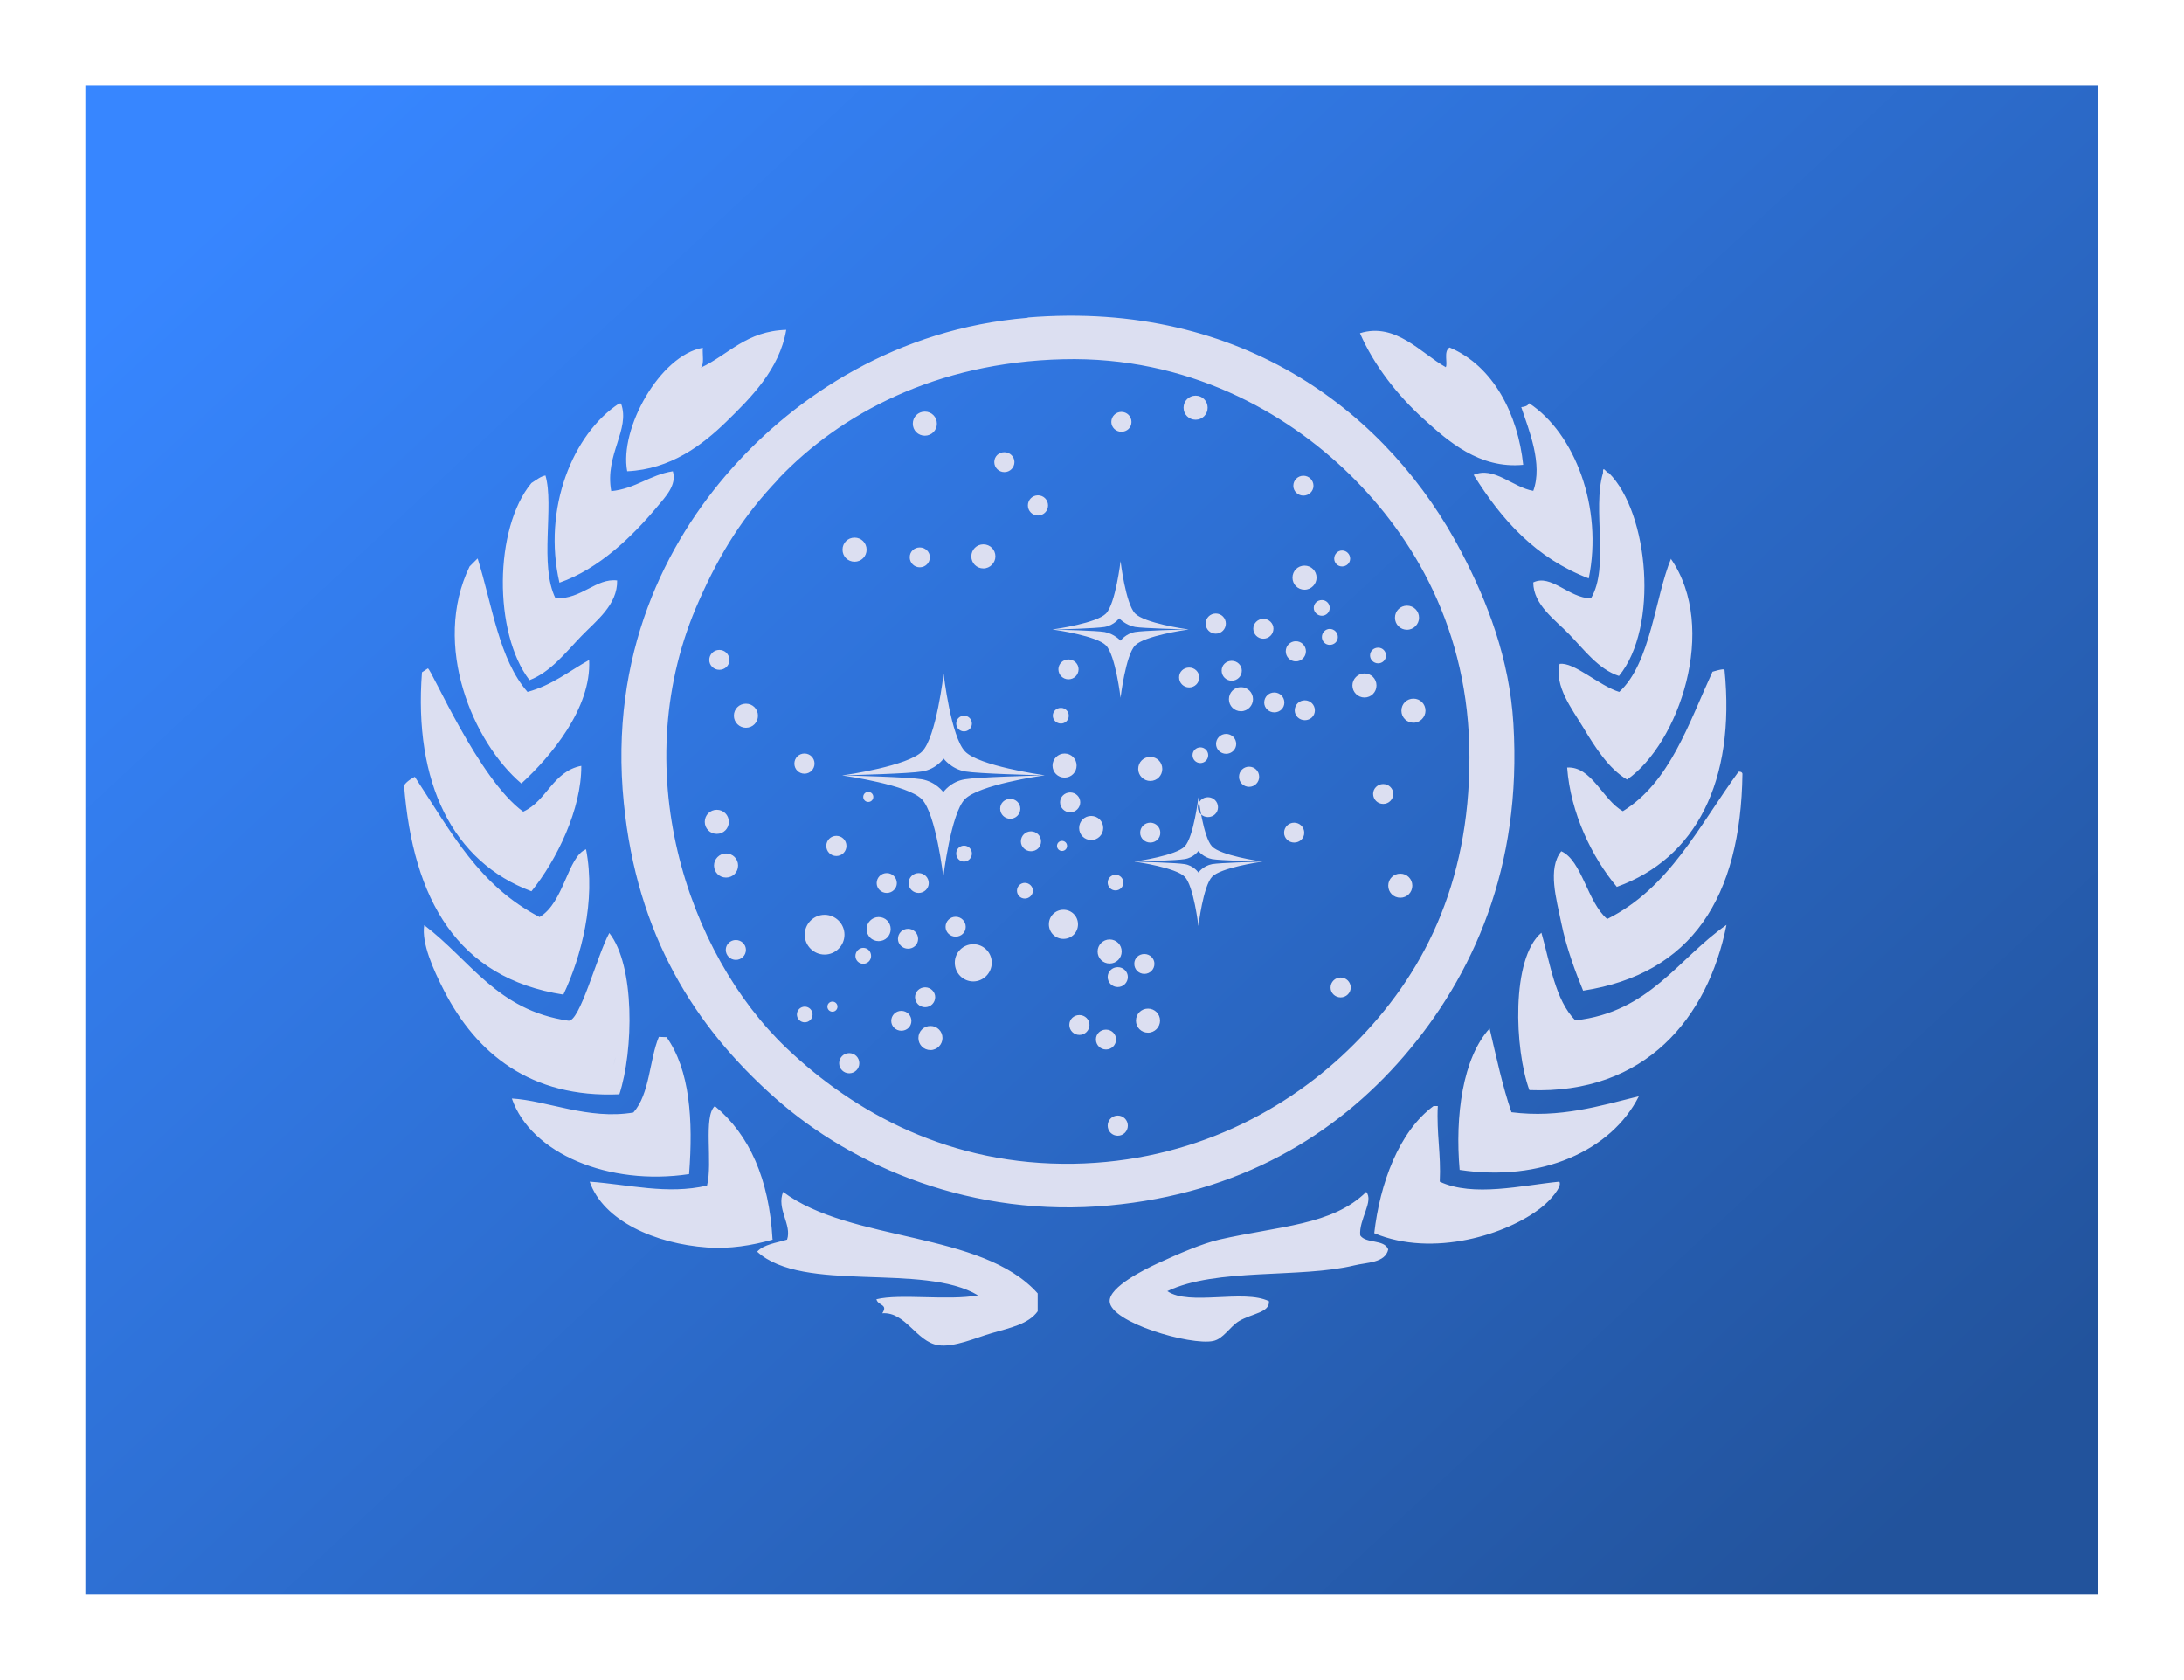 <?xml version="1.0" encoding="UTF-8"?>
<!DOCTYPE svg PUBLIC "-//W3C//DTD SVG 1.1//EN" "http://www.w3.org/Graphics/SVG/1.1/DTD/svg11.dtd">
<!-- Creator: CorelDRAW X5 -->
<svg xmlns="http://www.w3.org/2000/svg" xml:space="preserve" width="78mm" height="60mm" style="shape-rendering:geometricPrecision; text-rendering:geometricPrecision; image-rendering:optimizeQuality; fill-rule:evenodd; clip-rule:evenodd" viewBox="0 0 7800 6000" xmlns:xlink="http://www.w3.org/1999/xlink">
 <defs>
  <style type="text/css">
   <![CDATA[
    .fil1 {fill:#DCDFF1}
    .fil0 {fill:url(#id0)}
   ]]>
  </style>
  <linearGradient id="id0" gradientUnits="userSpaceOnUse" x1="1318.94" y1="225.12" x2="6478.38" y2="5774.74">
   <stop offset="0" style="stop-color:#3786FF"/>
   <stop offset="1" style="stop-color:#22539C"/>
  </linearGradient>
 </defs>
 <g id="Ebene_x0020_1">
  <rect class="fil0" x="305" y="304" width="7188" height="5391"/>
  <path class="fil1" d="M2781 1710c-126,132 -208,262 -284,434 -266,594 -44,1261 313,1600 244,232 585,419 1024,412 421,-7 766,-190 1002,-427 243,-243 412,-566 412,-1024 0,-459 -203,-790 -427,-1010 -230,-225 -581,-423 -1024,-412 -455,11 -796,195 -1017,427zm889 -576c773,-63 1294,348 1550,839 92,176 171,379 185,612 31,512 -144,900 -391,1187 -245,284 -588,490 -1052,533 -486,45 -913,-135 -1194,-384 -290,-257 -493,-584 -540,-1052 -54,-532 152,-933 384,-1194 231,-261 592,-502 1059,-540zm1493 178c9,-13 -9,-57 14,-71 157,66 244,239 263,419 -156,15 -268,-84 -356,-164 -92,-83 -177,-191 -227,-306 128,-40 219,73 306,121zm512 754c-189,-72 -312,-209 -412,-370 73,-32 140,45 213,57 35,-96 -16,-218 -43,-299 13,-1 24,-5 28,-14 163,107 265,373 213,626zm107 348c-74,-24 -125,-95 -178,-149 -50,-52 -128,-105 -128,-185 64,-31 127,56 206,57 67,-112 4,-317 43,-448 -1,-30 11,0 21,0 143,143 179,551 36,725zm185 -419c172,248 28,661 -156,789 -65,-38 -114,-115 -156,-185 -41,-68 -104,-148 -85,-228 51,-8 141,78 213,100 113,-103 128,-340 185,-476zm-192 1173c-90,-107 -166,-265 -178,-427 88,-5 127,116 199,156 168,-104 234,-311 320,-498 0,0 41,-13 43,-7 40,398 -103,674 -384,775zm434 -412c8,-1 13,2 14,7 -6,442 -181,715 -569,775 -26,-63 -60,-153 -78,-242 -17,-84 -50,-194 0,-256 74,33 93,182 164,242 222,-110 329,-335 469,-526zm-43 547c-66,332 -290,606 -704,590 -53,-145 -66,-470 43,-562 32,112 49,240 121,313 265,-29 367,-221 540,-341zm-846 370c24,102 46,206 78,299 173,22 317,-23 455,-57 -98,195 -350,307 -640,263 -17,-193 11,-400 107,-505zm-199 277c5,0 9,0 14,0 -5,97 12,173 7,270 120,56 293,13 427,0 12,17 -34,69 -64,92 -122,97 -387,180 -597,92 20,-175 87,-363 213,-455zm-242 306c29,33 -27,100 -21,156 20,30 86,13 100,50 -11,49 -77,46 -121,57 -194,47 -493,8 -668,92 79,54 273,-8 363,36 3,41 -60,43 -107,71 -33,20 -55,63 -92,71 -81,17 -368,-66 -370,-142 -1,-52 126,-114 171,-135 76,-35 160,-71 220,-85 215,-49 405,-51 526,-171zm-2083 0c242,182 710,139 910,363 0,21 0,43 0,64 -33,46 -99,59 -164,78 -56,16 -135,52 -192,43 -78,-13 -116,-120 -199,-114 22,-33 -15,-26 -21,-50 85,-21 256,6 363,-14 -197,-118 -625,-6 -789,-156 24,-26 68,-31 107,-43 18,-54 -39,-109 -14,-171zm-36 171c-75,21 -154,34 -235,28 -183,-13 -370,-94 -419,-235 140,10 277,47 419,14 21,-81 -14,-247 28,-284 124,103 194,261 206,476zm-380 -724c84,118 96,296 81,490 -286,43 -565,-73 -633,-270 125,7 273,77 434,50 59,-66 57,-188 91,-270l27 1zm-865 -399c166,126 260,304 514,341 41,9 103,-232 147,-313 92,116 87,419 36,576 -317,14 -511,-146 -626,-370 -39,-76 -81,-170 -71,-234zm682 476c-14,62 5,-21 0,0l0 0zm-715 -1005c131,199 228,387 445,500 88,-52 100,-216 166,-242 36,185 -18,386 -81,519 -379,-59 -537,-340 -569,-747 11,-18 39,-31 39,-31zm388 123c84,-39 104,-143 206,-163 1,155 -88,337 -178,448 -282,-105 -421,-389 -391,-782l21 -14c11,-2 181,397 341,512zm-164 -903c52,166 76,360 178,476 88,-24 148,-74 220,-114 9,172 -138,346 -242,441 -172,-146 -321,-493 -185,-775l28 -28zm242 -297c32,110 -23,320 36,439 94,3 145,-73 220,-64 2,87 -75,144 -128,199 -55,57 -109,128 -185,157 -129,-168 -127,-543 7,-704 22,-14 32,-23 50,-27zm270 -257c34,94 -59,182 -35,313 88,-9 137,-58 220,-71 15,49 -26,91 -57,128 -87,104 -207,221 -348,270 -61,-265 48,-532 213,-640 2,0 5,0 7,0zm590 -263c-24,141 -127,243 -213,327 -86,84 -200,171 -355,178 -29,-152 117,-414 270,-441 -2,24 6,58 -7,71 100,-47 162,-131 306,-135zm-203 1179c0,20 -16,35 -36,35 -20,0 -36,-16 -36,-35 0,-20 16,-36 36,-36 20,0 36,16 36,36zm102 199c0,24 -19,43 -43,43 -23,0 -43,-19 -43,-43 0,-24 19,-43 43,-43 24,0 43,19 43,43zm-104 379c0,24 -19,43 -43,43 -24,0 -43,-19 -43,-43 0,-24 19,-43 43,-43 24,0 43,19 43,43zm33 156c0,24 -19,43 -43,43 -24,0 -43,-19 -43,-43 0,-23 19,-43 43,-43 24,0 43,19 43,43zm28 301c0,20 -16,36 -36,36 -20,0 -36,-16 -36,-36 0,-19 16,-35 36,-35 20,0 36,16 36,35zm431 -1429c0,24 -19,43 -43,43 -24,0 -43,-19 -43,-43 0,-24 19,-43 43,-43 24,0 43,19 43,43zm460 24c0,23 -19,43 -43,43 -24,0 -43,-19 -43,-43 0,-24 19,-43 43,-43 24,0 43,19 43,43zm1147 76c0,23 -19,43 -43,43 -24,0 -43,-19 -43,-43 0,-24 19,-43 43,-43 24,0 43,19 43,43zm-389 -607c0,24 -19,43 -43,43 -24,0 -43,-19 -43,-43 0,-24 19,-43 43,-43 24,0 43,19 43,43zm-967 57c0,24 -19,43 -43,43 -24,0 -43,-19 -43,-43 0,-24 19,-43 43,-43 24,0 43,19 43,43zm277 137c0,20 -16,36 -36,36 -20,0 -36,-16 -36,-36 0,-20 16,-35 36,-35 20,0 36,16 36,35zm120 155c0,20 -16,36 -36,36 -20,0 -36,-16 -36,-36 0,-20 16,-36 36,-36 20,0 36,16 36,36zm1006 366c0,16 -13,28 -28,28 -16,0 -29,-13 -29,-28 0,-16 13,-28 29,-28 16,0 28,13 28,28zm29 104c0,16 -13,28 -29,28 -16,0 -28,-13 -28,-28 0,-16 13,-29 28,-29 16,0 29,13 29,29zm-737 -768c0,20 -16,35 -36,35 -20,0 -36,-16 -36,-35 0,-20 16,-36 36,-36 20,0 36,16 36,36zm-720 483c0,20 -16,36 -36,36 -20,0 -36,-16 -36,-36 0,-20 16,-35 36,-35 20,0 36,16 36,35zm1057 237c0,20 -16,36 -36,36 -20,0 -36,-16 -36,-36 0,-20 16,-36 36,-36 20,0 36,16 36,36zm170 18c0,20 -16,36 -36,36 -20,0 -36,-16 -36,-36 0,-19 16,-35 36,-35 20,0 36,16 36,35zm116 81c0,20 -16,36 -36,36 -20,0 -36,-16 -36,-36 0,-20 16,-36 36,-36 20,0 36,16 36,36zm27 -591c0,19 -16,35 -36,35 -20,0 -36,-16 -36,-35 0,-20 16,-36 36,-36 20,0 36,16 36,36zm-1510 1583c0,24 -19,43 -43,43 -24,0 -43,-19 -43,-43 0,-23 19,-43 43,-43 24,0 43,19 43,43zm185 389c0,23 -19,43 -43,43 -24,0 -43,-19 -43,-43 0,-24 19,-43 43,-43 24,0 43,19 43,43zm777 -62c0,23 -19,43 -43,43 -24,0 -43,-19 -43,-43 0,-24 19,-43 43,-43 24,0 43,19 43,43zm-137 -247c0,24 -19,43 -43,43 -24,0 -43,-19 -43,-43 0,-23 19,-43 43,-43 24,0 43,19 43,43zm469 -901c0,23 -19,43 -43,43 -24,0 -43,-19 -43,-43 0,-24 19,-43 43,-43 24,0 43,19 43,43zm-630 237c0,24 -19,43 -43,43 -24,0 -43,-19 -43,-43 0,-23 19,-43 43,-43 24,0 43,19 43,43zm95 223c0,24 -19,43 -43,43 -24,0 -43,-19 -43,-43 0,-24 19,-43 43,-43 24,0 43,19 43,43zm211 -211c0,24 -19,43 -43,43 -23,0 -43,-19 -43,-43 0,-24 19,-43 43,-43 24,0 43,19 43,43zm671 -751c0,16 -13,28 -29,28 -16,0 -28,-13 -28,-28 0,-16 13,-29 28,-29 16,0 29,13 29,29zm128 346c0,16 -13,28 -28,28 -16,0 -29,-13 -29,-28 0,-16 13,-28 29,-28 16,0 28,13 28,28zm-938 811c0,16 -13,28 -28,28 -16,0 -28,-13 -28,-28 0,-16 13,-28 28,-28 16,0 28,13 28,28zm303 -455c0,16 -13,28 -28,28 -16,0 -28,-13 -28,-28 0,-16 13,-28 28,-28 16,0 28,13 28,28zm-626 484c0,15 -13,28 -29,28 -16,0 -28,-13 -28,-28 0,-16 13,-28 28,-28 16,0 29,13 29,28zm-218 -133c0,16 -13,29 -28,29 -16,0 -28,-13 -28,-29 0,-16 13,-28 28,-28 16,0 28,13 28,28zm0 -464c0,16 -13,28 -28,28 -16,0 -28,-13 -28,-28 0,-16 13,-28 28,-28 16,0 28,13 28,28zm346 -28c0,16 -13,28 -28,28 -16,0 -29,-13 -29,-28 0,-16 13,-28 29,-28 16,0 28,13 28,28zm-706 858c0,16 -13,28 -28,28 -16,0 -28,-13 -28,-28 0,-16 13,-29 28,-29 16,0 28,13 28,29zm-209 209c0,16 -13,28 -28,28 -16,0 -28,-13 -28,-28 0,-16 13,-28 28,-28 16,0 28,13 28,28zm121 -602c0,20 -16,36 -36,36 -20,0 -36,-16 -36,-36 0,-20 16,-36 36,-36 20,0 36,16 36,36zm-114 -294c0,20 -16,36 -36,36 -20,0 -36,-16 -36,-36 0,-20 16,-36 36,-36 20,0 36,16 36,36zm943 -337c0,20 -16,36 -36,36 -20,0 -36,-16 -36,-36 0,-19 16,-35 36,-35 20,0 36,16 36,35zm431 29c0,20 -16,36 -36,36 -20,0 -36,-16 -36,-36 0,-20 16,-35 36,-35 20,0 36,16 36,35zm152 -24c0,20 -16,36 -36,36 -20,0 -36,-16 -36,-36 0,-20 16,-35 36,-35 20,0 36,16 36,35zm261 142c0,20 -16,35 -36,35 -20,0 -36,-16 -36,-35 0,-20 16,-36 36,-36 20,0 36,16 36,36zm-109 -28c0,20 -16,35 -36,35 -20,0 -36,-16 -36,-35 0,-20 16,-36 36,-36 20,0 36,16 36,36zm-90 265c0,20 -16,36 -36,36 -20,0 -36,-16 -36,-36 0,-20 16,-36 36,-36 20,0 36,16 36,36zm-82 -117c0,19 -16,35 -36,35 -20,0 -36,-16 -36,-35 0,-20 16,-36 36,-36 20,0 36,16 36,36zm-271 317c0,20 -16,35 -36,35 -20,0 -36,-16 -36,-35 0,-20 16,-36 36,-36 20,0 36,16 36,36zm514 0c0,20 -16,35 -36,35 -20,0 -36,-16 -36,-35 0,-20 16,-36 36,-36 20,0 36,16 36,36zm-308 -91c0,20 -16,35 -36,35 -20,0 -36,-16 -36,-35 0,-20 16,-36 36,-36 20,0 36,16 36,36zm626 -48c0,20 -16,36 -36,36 -20,0 -36,-16 -36,-36 0,-19 16,-35 36,-35 20,0 36,16 36,35zm-152 692c0,19 -16,35 -36,35 -20,0 -36,-16 -36,-35 0,-20 16,-36 36,-36 20,0 36,16 36,36zm-796 493c0,20 -16,36 -36,36 -20,0 -36,-16 -36,-36 0,-20 16,-36 36,-36 20,0 36,16 36,36zm-137 -360c0,20 -16,36 -36,36 -20,0 -36,-16 -36,-36 0,-20 16,-35 36,-35 20,0 36,16 36,35zm95 52c0,20 -16,36 -36,36 -20,0 -36,-16 -36,-36 0,-20 16,-35 36,-35 20,0 36,16 36,35zm137 -270c0,20 -16,36 -36,36 -20,0 -36,-16 -36,-36 0,-20 16,-35 36,-35 20,0 36,16 36,35zm-95 47c0,20 -16,36 -36,36 -20,0 -36,-16 -36,-36 0,-19 16,-35 36,-35 20,0 36,16 36,35zm-773 157c0,20 -16,35 -36,35 -20,0 -36,-16 -36,-35 0,-20 16,-36 36,-36 20,0 36,16 36,36zm85 -85c0,20 -16,36 -36,36 -20,0 -36,-16 -36,-36 0,-19 16,-35 36,-35 20,0 36,16 36,35zm-271 236c0,20 -16,36 -36,36 -20,0 -36,-16 -36,-36 0,-20 16,-36 36,-36 20,0 36,16 36,36zm210 -444c0,20 -16,35 -36,35 -20,0 -36,-16 -36,-35 0,-20 16,-36 36,-36 20,0 36,16 36,36zm38 -199c0,19 -16,35 -36,35 -20,0 -36,-16 -36,-35 0,-20 16,-36 36,-36 20,0 36,16 36,36zm-114 0c0,19 -16,35 -36,35 -20,0 -36,-16 -36,-35 0,-20 16,-36 36,-36 20,0 36,16 36,36zm246 156c0,20 -16,35 -36,35 -20,0 -36,-16 -36,-35 0,-20 16,-36 36,-36 20,0 36,16 36,36zm269 -305c0,20 -16,35 -36,35 -20,0 -36,-16 -36,-35 0,-20 16,-36 36,-36 20,0 36,16 36,36zm140 -140c0,20 -16,36 -36,36 -20,0 -36,-16 -36,-36 0,-19 16,-35 36,-35 20,0 36,16 36,35zm-214 23c0,20 -16,36 -36,36 -20,0 -36,-16 -36,-36 0,-20 16,-35 36,-35 20,0 36,16 36,35zm167 133c0,10 -8,18 -18,18 -10,0 -18,-8 -18,-18 0,-10 8,-18 18,-18 10,0 18,8 18,18zm-692 -175c0,10 -8,18 -18,18 -10,0 -18,-8 -18,-18 0,-10 8,-18 18,-18 10,0 18,8 18,18zm-128 749c0,10 -8,18 -18,18 -10,0 -18,-8 -18,-18 0,-10 8,-18 18,-18 10,0 18,8 18,18zm2077 -1389c0,23 -19,43 -43,43 -24,0 -43,-19 -43,-43 0,-24 19,-43 43,-43 24,0 43,19 43,43zm-152 242c0,24 -19,43 -43,43 -23,0 -43,-19 -43,-43 0,-23 19,-43 43,-43 24,0 43,19 43,43zm175 90c0,23 -19,43 -43,43 -24,0 -43,-19 -43,-43 0,-24 19,-43 43,-43 24,0 43,19 43,43zm-47 625c0,24 -19,43 -43,43 -24,0 -43,-19 -43,-43 0,-24 19,-43 43,-43 24,0 43,19 43,43zm-1194 138c0,29 -23,52 -52,52 -29,0 -52,-23 -52,-52 0,-29 23,-52 52,-52 29,0 52,23 52,52zm-308 137c0,37 -30,67 -66,67 -37,0 -66,-30 -66,-67 0,-37 30,-66 66,-66 37,0 66,30 66,66zm-526 -100c0,39 -32,71 -71,71 -39,0 -71,-32 -71,-71 0,-39 32,-71 71,-71 39,0 71,32 71,71zm986 -1334c0,0 18,152 52,187 33,34 177,55 191,57 -31,-1 -160,-4 -191,-9 -34,-6 -57,-31 -57,-31 0,0 -18,25 -52,31 -31,5 -155,9 -186,9 14,-2 158,-23 191,-57 34,-35 52,-187 52,-187zm243 244c-14,2 -158,23 -191,57 -34,35 -52,187 -52,187 0,0 -18,-152 -52,-187 -33,-34 -177,-55 -191,-57 31,1 155,4 186,9 34,6 57,31 57,31 0,0 18,-25 52,-31 31,-5 160,-9 191,-9zm-875 158c0,0 26,226 77,278 50,51 267,82 285,85 -39,-1 -238,-6 -285,-14 -50,-9 -77,-46 -77,-46 0,0 -26,38 -77,46 -47,8 -245,13 -285,14 18,-2 234,-34 285,-85 51,-51 77,-278 77,-278zm361 363c-18,2 -234,34 -285,85 -50,51 -77,278 -77,278 0,0 -26,-226 -77,-278 -50,-51 -267,-82 -285,-85 39,1 238,6 285,14 51,9 77,46 77,46 0,0 26,-38 77,-46 47,-8 245,-13 285,-14zm549 78c0,0 17,143 49,176 31,32 166,52 180,54 -30,-1 -151,-4 -180,-9 -32,-6 -49,-29 -49,-29 0,0 -17,24 -49,29 -29,5 -150,8 -180,9 14,-2 149,-22 180,-54 32,-33 49,-176 49,-176zm229 230c-14,2 -149,22 -180,54 -32,33 -49,176 -49,176 0,0 -17,-144 -49,-176 -31,-32 -166,-52 -180,-54 30,1 151,4 180,9 32,5 49,30 49,30 0,0 17,-24 49,-30 29,-5 150,-8 180,-9z"/>
 </g>
</svg>